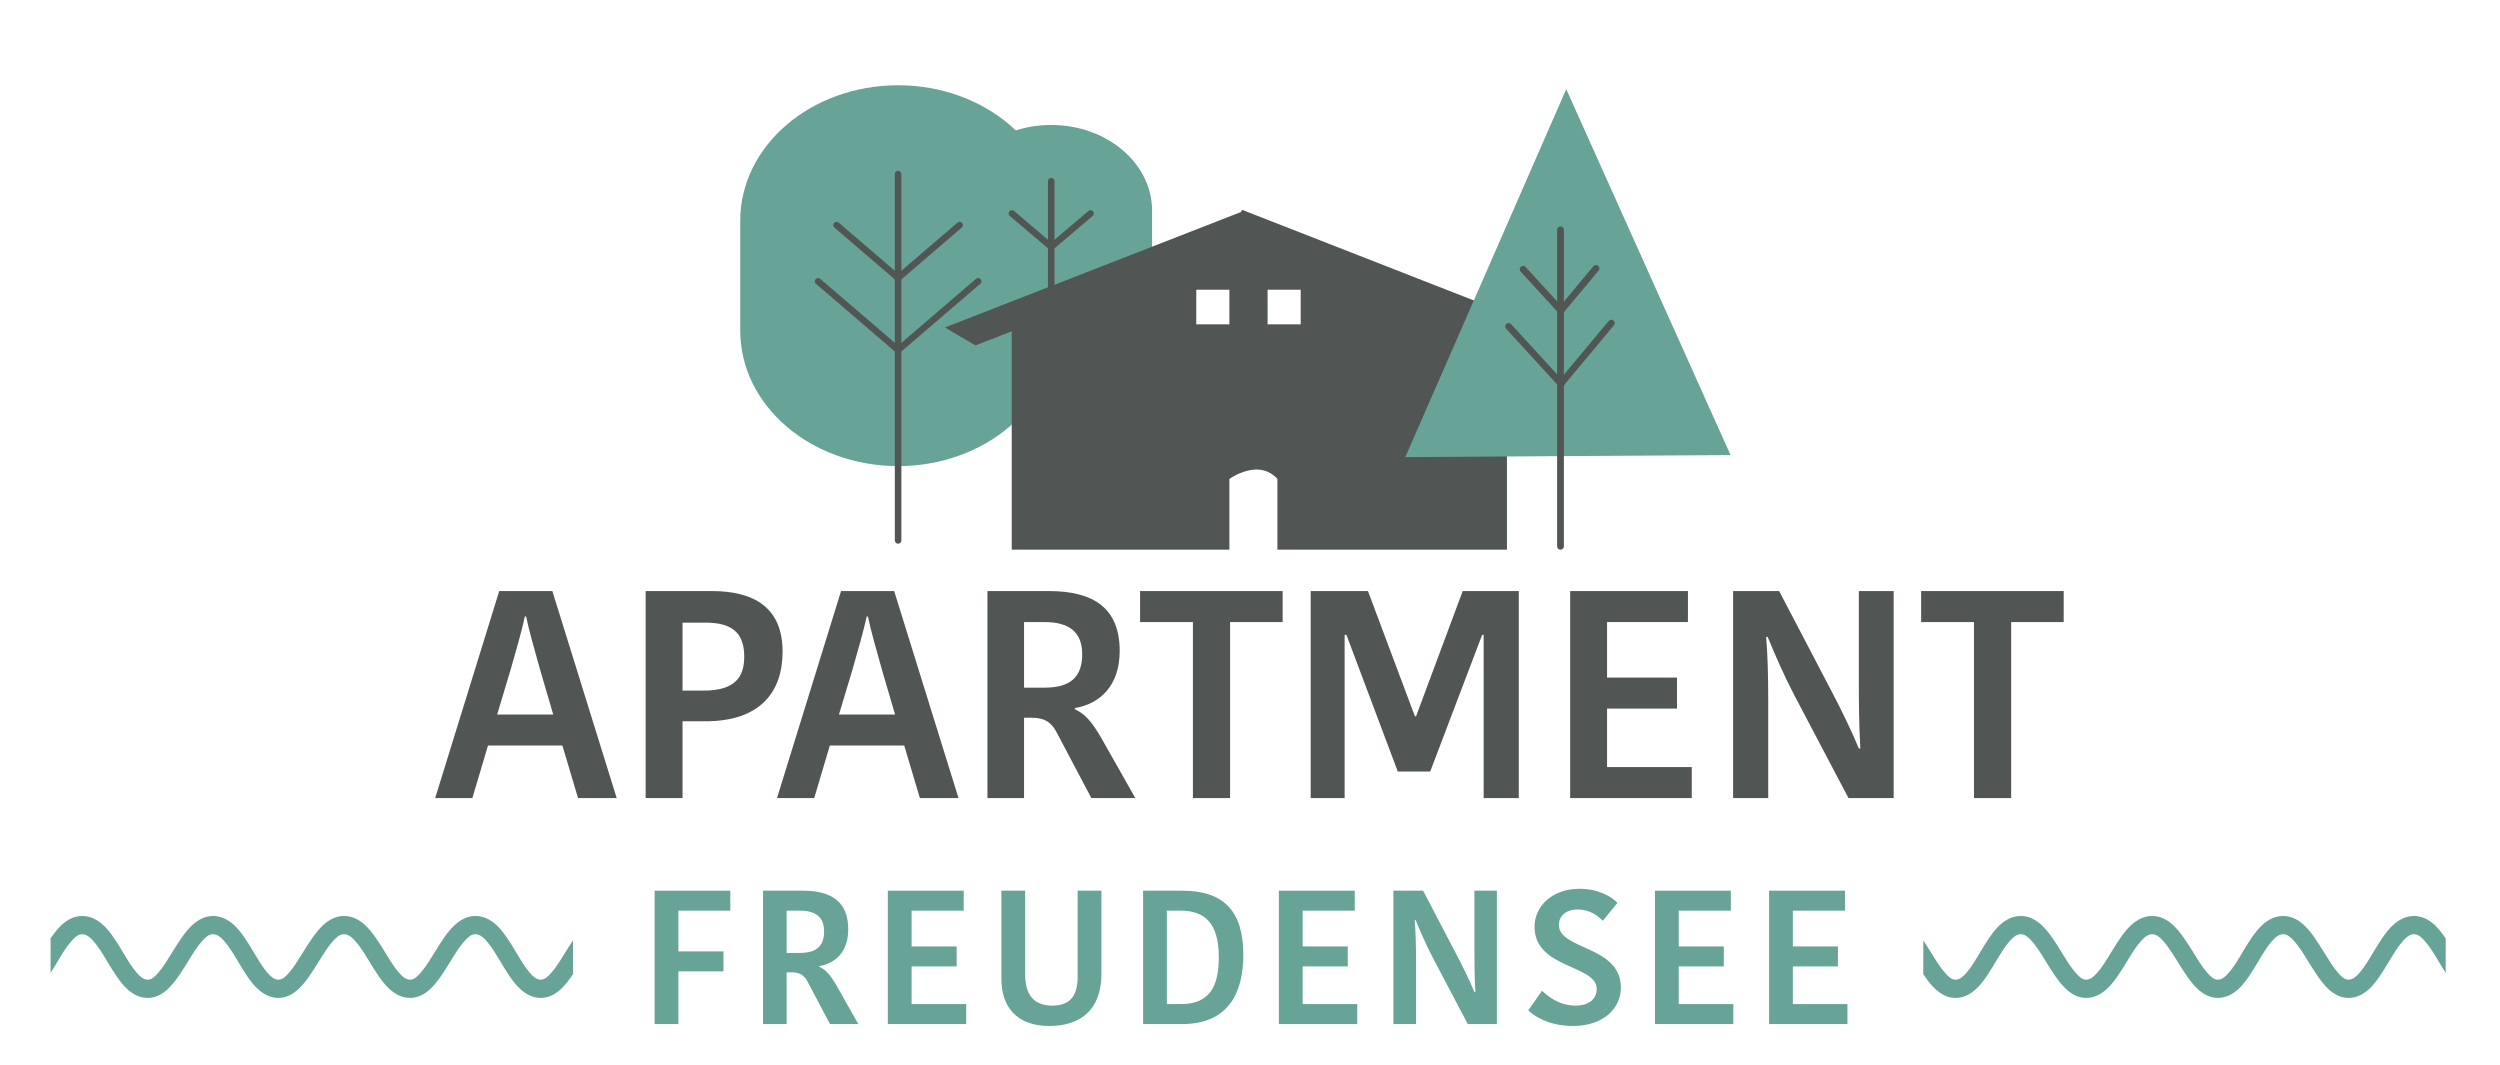 <?xml version="1.0" encoding="UTF-8" standalone="no"?>
<!DOCTYPE svg PUBLIC "-//W3C//DTD SVG 1.1//EN" "http://www.w3.org/Graphics/SVG/1.1/DTD/svg11.dtd">
<svg width="100%" height="100%" viewBox="0 0 2856 1217" version="1.1" xmlns="http://www.w3.org/2000/svg" xmlns:xlink="http://www.w3.org/1999/xlink" xml:space="preserve" xmlns:serif="http://www.serif.com/" style="fill-rule:evenodd;clip-rule:evenodd;stroke-linecap:round;stroke-miterlimit:10;">
    <g transform="matrix(1,0,0,1,-3574.35,-15419.9)">
        <g id="FreudenSee" transform="matrix(1.018,0,0,1.084,3574.35,15419.9)">
            <rect x="0" y="0" width="2804.17" height="1122.92" style="fill:none;"/>
            <g transform="matrix(0.982,0,0,0.923,-32348.4,-1484.33)">
                <path d="M35139.2,2681.89C35142.1,2686.19 35144.9,2690.74 35147.8,2695.3C35153.1,2703.87 35158.3,2712.47 35164,2718.89C35167.8,2723.17 35171.4,2726.74 35176,2726.74C35180.9,2726.74 35184.7,2723.23 35188.5,2718.91C35194.1,2712.53 35199.1,2703.97 35204.2,2695.45C35211.3,2683.62 35218.5,2671.9 35226.7,2664.32C35233.9,2657.78 35241.8,2654.02 35250.7,2654.02C35259.3,2654.02 35267.2,2657.74 35274.3,2664.33C35282.6,2671.87 35290,2683.55 35297.2,2695.33C35302.5,2703.89 35307.7,2712.49 35313.4,2718.91C35317.1,2723.18 35320.7,2726.74 35325.3,2726.74C35330.2,2726.74 35334.1,2723.21 35338,2718.86C35343.7,2712.46 35348.8,2703.9 35354,2695.37C35361.2,2683.55 35368.6,2671.84 35376.9,2664.28C35384.1,2657.76 35392.1,2654.01 35400.9,2654.01C35409.5,2654.01 35417.4,2657.73 35424.6,2664.31C35432.8,2671.85 35440.3,2683.52 35447.6,2695.3C35452.9,2703.87 35458.1,2712.47 35463.8,2718.89C35467.6,2723.17 35471.2,2726.74 35475.8,2726.74C35480.7,2726.74 35484.5,2723.23 35488.3,2718.91C35493.9,2712.53 35499,2703.97 35504,2695.45C35511.1,2683.62 35518.3,2671.9 35526.6,2664.32C35533.7,2657.78 35541.7,2654.02 35550.6,2654.02C35559.1,2654.02 35567,2657.74 35574.2,2664.33C35582.4,2671.87 35589.8,2683.55 35597.1,2695.33C35602.4,2703.89 35607.5,2712.49 35613.2,2718.91C35616.9,2723.18 35620.5,2726.74 35625.1,2726.74C35630,2726.74 35633.9,2723.22 35637.7,2718.9C35643.3,2712.51 35648.4,2703.95 35653.5,2695.43C35660.6,2683.6 35667.8,2671.88 35676.1,2664.31C35683.3,2657.77 35691.2,2654.01 35700.1,2654.01C35708.7,2654.01 35716.6,2657.76 35723.7,2664.37C35728,2668.45 35732.2,2673.75 35736.2,2679.62L35736.2,2718.96C35733.5,2714.84 35730.9,2710.51 35728.3,2706.16C35723.2,2697.64 35718.1,2689.08 35712.4,2682.69C35708.6,2678.38 35704.9,2674.85 35700.1,2674.85C35695,2674.85 35691.1,2678.36 35687.2,2682.73C35681.5,2689.11 35676.4,2697.65 35671.3,2706.15C35664.2,2717.96 35657,2729.67 35648.9,2737.22C35641.8,2743.81 35633.9,2747.57 35625.1,2747.57C35616.7,2747.57 35609,2743.84 35601.9,2737.18C35593.9,2729.66 35586.6,2718 35579.3,2706.26C35574.1,2697.72 35568.9,2689.15 35563.1,2682.75C35559.2,2678.41 35555.4,2674.85 35550.6,2674.85C35545.5,2674.85 35541.6,2678.36 35537.7,2682.72C35532,2689.09 35527,2697.63 35521.9,2706.13C35514.9,2717.95 35507.7,2729.65 35499.6,2737.22C35492.5,2743.8 35484.6,2747.57 35475.8,2747.57C35467.4,2747.57 35459.7,2743.85 35452.6,2737.19C35444.5,2729.68 35437.2,2718.03 35429.9,2706.28C35424.6,2697.75 35419.3,2689.17 35413.6,2682.77C35409.6,2678.41 35405.8,2674.85 35400.9,2674.85C35395.8,2674.85 35391.8,2678.38 35387.9,2682.77C35382.1,2689.15 35377,2697.7 35371.8,2706.21C35364.6,2718.01 35357.3,2729.7 35349.1,2737.26C35342,2743.82 35334,2747.57 35325.3,2747.57C35316.9,2747.57 35309.1,2743.84 35302.1,2737.18C35294.1,2729.66 35286.7,2718 35279.5,2706.26C35274.2,2697.72 35269,2689.15 35263.3,2682.75C35259.4,2678.41 35255.6,2674.85 35250.7,2674.85C35245.7,2674.85 35241.7,2678.36 35237.9,2682.72C35232.2,2689.09 35227.2,2697.63 35222.1,2706.13C35215,2717.95 35207.9,2729.65 35199.7,2737.22C35192.7,2743.8 35184.8,2747.57 35176,2747.57C35167.6,2747.57 35159.8,2743.85 35152.7,2737.19C35148,2732.78 35143.5,2726.93 35139.2,2720.48L35139.2,2681.89Z" style="fill:rgb(103,164,151);"/>
            </g>
            <g transform="matrix(-0.982,0,0,0.923,35149.7,-1484.33)">
                <path d="M35139.2,2720.48C35143.5,2726.93 35148,2732.78 35152.7,2737.19C35159.8,2743.85 35167.6,2747.57 35176,2747.57C35184.8,2747.57 35192.7,2743.8 35199.7,2737.22C35207.9,2729.65 35215,2717.95 35222.1,2706.13C35227.2,2697.63 35232.2,2689.09 35237.9,2682.72C35241.7,2678.36 35245.7,2674.85 35250.7,2674.85C35255.6,2674.85 35259.4,2678.41 35263.3,2682.75C35269,2689.15 35274.2,2697.72 35279.5,2706.26C35286.7,2718 35294.1,2729.66 35302.1,2737.18C35309.1,2743.84 35316.9,2747.57 35325.3,2747.57C35334,2747.57 35342,2743.82 35349.1,2737.26C35357.3,2729.7 35364.6,2718.01 35371.8,2706.21C35377,2697.7 35382.1,2689.15 35387.9,2682.77C35391.8,2678.38 35395.8,2674.85 35400.9,2674.85C35405.8,2674.85 35409.6,2678.41 35413.6,2682.77C35419.3,2689.17 35424.6,2697.75 35429.9,2706.28C35437.2,2718.03 35444.5,2729.68 35452.6,2737.19C35459.7,2743.85 35467.4,2747.57 35475.8,2747.57C35484.6,2747.57 35492.5,2743.8 35499.6,2737.22C35507.7,2729.65 35514.9,2717.95 35521.9,2706.13C35527,2697.63 35532,2689.09 35537.7,2682.72C35541.6,2678.36 35545.5,2674.85 35550.6,2674.85C35555.4,2674.85 35559.2,2678.41 35563.1,2682.75C35568.9,2689.15 35574.1,2697.72 35579.3,2706.26C35586.6,2718 35593.9,2729.66 35601.9,2737.18C35609,2743.84 35616.7,2747.57 35625.1,2747.57C35633.9,2747.57 35641.8,2743.81 35648.9,2737.22C35657,2729.67 35664.2,2717.96 35671.3,2706.15C35676.4,2697.65 35681.5,2689.11 35687.2,2682.73C35691.1,2678.36 35695,2674.85 35700.1,2674.85C35704.9,2674.85 35708.6,2678.38 35712.4,2682.69C35718.1,2689.08 35723.2,2697.64 35728.3,2706.16C35730.9,2710.51 35733.5,2714.84 35736.2,2718.96L35736.2,2679.62C35732.2,2673.75 35728,2668.45 35723.7,2664.37C35716.6,2657.76 35708.7,2654.01 35700.1,2654.01C35691.2,2654.01 35683.3,2657.77 35676.1,2664.31C35667.8,2671.88 35660.6,2683.6 35653.5,2695.43C35648.4,2703.95 35643.3,2712.51 35637.7,2718.9C35633.9,2723.22 35630,2726.74 35625.1,2726.74C35620.5,2726.74 35616.9,2723.18 35613.2,2718.91C35607.5,2712.49 35602.4,2703.89 35597.1,2695.33C35589.8,2683.55 35582.4,2671.87 35574.2,2664.33C35567,2657.74 35559.1,2654.02 35550.6,2654.02C35541.7,2654.02 35533.7,2657.78 35526.6,2664.32C35518.3,2671.9 35511.1,2683.62 35504,2695.45C35499,2703.97 35493.9,2712.53 35488.3,2718.91C35484.5,2723.23 35480.7,2726.74 35475.8,2726.74C35471.2,2726.74 35467.6,2723.17 35463.8,2718.89C35458.1,2712.47 35452.9,2703.87 35447.6,2695.3C35440.3,2683.52 35432.8,2671.85 35424.6,2664.31C35417.4,2657.73 35409.5,2654.01 35400.9,2654.01C35392.1,2654.01 35384.1,2657.76 35376.9,2664.28C35368.6,2671.84 35361.2,2683.55 35354,2695.37C35348.8,2703.9 35343.7,2712.46 35338,2718.86C35334.1,2723.21 35330.2,2726.74 35325.3,2726.74C35320.7,2726.74 35317.1,2723.18 35313.4,2718.91C35307.7,2712.49 35302.5,2703.89 35297.2,2695.33C35290,2683.55 35282.6,2671.87 35274.3,2664.33C35267.2,2657.74 35259.3,2654.02 35250.7,2654.02C35241.8,2654.02 35233.9,2657.78 35226.7,2664.32C35218.5,2671.9 35211.3,2683.62 35204.2,2695.45C35199.1,2703.97 35194.1,2712.53 35188.5,2718.91C35184.7,2723.23 35180.9,2726.74 35176,2726.74C35171.4,2726.74 35167.8,2723.17 35164,2718.89C35158.3,2712.47 35153.1,2703.87 35147.8,2695.3C35144.9,2690.74 35142.1,2686.19 35139.2,2681.89L35139.2,2720.48Z" style="fill:rgb(103,164,151);"/>
            </g>
            <g transform="matrix(4.092,0,0,3.845,830.698,232.56)">
                <path d="M0,30.158C0,50.656 19.383,67.271 43.292,67.271C67.199,67.271 86.583,50.656 86.583,30.158L86.583,0.002C86.583,-20.496 67.199,-37.113 43.292,-37.113C19.383,-37.113 0,-20.496 0,0.002L0,30.158Z" style="fill:rgb(103,164,151);fill-rule:nonzero;"/>
            </g>
            <g transform="matrix(0,3.845,4.092,0,1213.23,376.523)">
                <path d="M-50.194,-50.194L50.194,-50.194" style="fill:none;fill-rule:nonzero;stroke:rgb(81,86,84);stroke-width:1.8px;"/>
            </g>
            <g transform="matrix(-3.106,-2.503,-2.664,2.919,966.401,222.849)">
                <path d="M-19.543,7.231L2.676,7.232" style="fill:none;fill-rule:nonzero;stroke:rgb(81,86,84);stroke-width:1.8px;"/>
            </g>
            <g transform="matrix(-3.107,-2.503,-2.663,2.919,953.913,277.733)">
                <path d="M-25.424,9.406L3.48,9.406" style="fill:none;fill-rule:nonzero;stroke:rgb(81,86,84);stroke-width:1.8px;"/>
            </g>
            <g transform="matrix(4.092,0,0,3.845,1066.52,221.982)">
                <path d="M0,19.074C0,32.04 12.379,42.552 27.657,42.552C42.93,42.552 55.314,32.04 55.314,19.074L55.314,0.002C55.314,-12.967 42.93,-23.478 27.657,-23.478C12.379,-23.478 0,-12.967 0,0.002L0,19.074Z" style="fill:rgb(103,164,151);fill-rule:nonzero;"/>
            </g>
            <g transform="matrix(0,3.845,4.092,0,1324.82,327.342)">
                <path d="M-35.467,-35.467L35.467,-35.467" style="fill:none;fill-rule:nonzero;stroke:rgb(81,86,84);stroke-width:1.8px;"/>
            </g>
            <g transform="matrix(-3.12,-2.487,-2.647,2.932,1152.93,215.746)">
                <path d="M-12.453,4.57L1.678,4.571" style="fill:none;fill-rule:nonzero;stroke:rgb(81,86,84);stroke-width:1.8px;"/>
            </g>
            <g transform="matrix(3.12,-2.487,-2.647,-2.932,1197.02,269.353)">
                <path d="M-1.677,4.57L12.453,4.57" style="fill:none;fill-rule:nonzero;stroke:rgb(81,86,84);stroke-width:1.8px;"/>
            </g>
            <g transform="matrix(4.092,0,0,3.845,734.631,938.657)">
                <path d="M0,36.563L0,0L20.755,0L20.755,5.478L6.518,5.478L6.518,16.64L18.878,16.64L18.878,22.115L6.518,22.115L6.518,36.563L0,36.563Z" style="fill:rgb(103,164,151);fill-rule:nonzero;"/>
            </g>
            <g transform="matrix(4.092,0,0,3.845,882.752,1013.66)">
                <path d="M0,-2.45L3.653,-2.45C8.19,-2.45 10.276,-4.327 10.276,-8.342C10.276,-12.36 7.877,-14.029 3.6,-14.029L0,-14.029L0,-2.45ZM4.381,-19.506C12.309,-19.506 16.898,-16.479 16.898,-8.917C16.898,-2.709 13.301,0.471 8.971,1.148L8.971,1.356C10.747,2.191 11.945,3.496 13.667,6.47L19.664,17.056L11.892,17.056L5.633,5.218C4.697,3.549 3.445,2.87 1.41,2.87L0,2.87L0,17.056L-6.467,17.056L-6.467,-19.506L4.381,-19.506Z" style="fill:rgb(103,164,151);fill-rule:nonzero;"/>
            </g>
            <g transform="matrix(4.092,0,0,3.845,996.321,938.657)">
                <path d="M0,36.563L0,0L20.811,0L20.811,5.478L6.518,5.478L6.518,15.284L18.88,15.284L18.88,20.761L6.518,20.761L6.518,31.085L21.488,31.085L21.488,36.563L0,36.563Z" style="fill:rgb(103,164,151);fill-rule:nonzero;"/>
            </g>
            <g transform="matrix(4.092,0,0,3.845,1209.33,990.196)">
                <path d="M0,10.278L0,-13.403L6.521,-13.403L6.521,9.39C6.521,19.666 0.312,23.681 -7.772,23.681C-16.794,23.681 -20.916,18.361 -20.916,10.695L-20.916,-13.403L-14.395,-13.403L-14.395,9.495C-14.395,15.232 -11.945,18.099 -6.937,18.099C-2.557,18.099 0,15.911 0,10.278" style="fill:rgb(103,164,151);fill-rule:nonzero;"/>
            </g>
            <g transform="matrix(4.092,0,0,3.845,1309.45,959.723)">
                <path d="M0,25.607L3.809,25.607C11.475,25.607 14.24,21.124 14.24,12.779C14.24,3.183 10.223,-0 3.704,-0L0,-0L0,25.607ZM-6.518,-5.478L4.173,-5.478C15.754,-5.478 20.97,0.262 20.97,12.153C20.97,22.478 16.848,31.085 4.227,31.085L-6.518,31.085L-6.518,-5.478Z" style="fill:rgb(103,164,151);fill-rule:nonzero;"/>
            </g>
            <g transform="matrix(4.092,0,0,3.845,1435.17,938.657)">
                <path d="M0,36.563L0,0L20.812,0L20.812,5.478L6.521,5.478L6.521,15.284L18.883,15.284L18.883,20.761L6.521,20.761L6.521,31.085L21.488,31.085L21.488,36.563L0,36.563Z" style="fill:rgb(103,164,151);fill-rule:nonzero;"/>
            </g>
            <g transform="matrix(4.092,0,0,3.845,1587.59,1048.16)">
                <path d="M0,-20.392C0.26,-16.95 0.364,-14.133 0.364,-8.813L0.364,8.085L-5.842,8.085L-5.842,-28.477L2.295,-28.477L11.576,-10.745C13.245,-7.561 15.021,-3.962 16.374,-0.677L16.637,-0.677C16.374,-5.112 16.374,-9.543 16.374,-13.09L16.374,-28.477L22.531,-28.477L22.531,8.085L14.55,8.085L4.85,-10.327C3.181,-13.559 1.72,-16.846 0.26,-20.392L0,-20.392Z" style="fill:rgb(103,164,151);fill-rule:nonzero;"/>
            </g>
            <g transform="matrix(4.092,0,0,3.845,1791.85,975.568)">
                <path d="M0,17.367C0,10.638 -17.054,11.839 -17.054,0.313C-17.054,-5.582 -11.944,-10.118 -4.745,-10.118C0.572,-10.118 4.173,-7.876 5.687,-6.261L1.669,-1.356C0.417,-2.608 -1.723,-4.434 -5.269,-4.434C-8.554,-4.434 -10.378,-2.608 -10.378,-0.211C-10.378,6.674 6.623,5.422 6.623,16.95C6.623,22.428 2.14,27.485 -6.571,27.485C-13.039,27.485 -17.211,24.773 -18.776,23.208L-15.021,17.838C-13.299,19.453 -10.223,21.903 -5.788,21.903C-1.931,21.903 0,19.87 0,17.367" style="fill:rgb(103,164,151);fill-rule:nonzero;"/>
            </g>
            <g transform="matrix(4.092,0,0,3.845,1857.19,938.657)">
                <path d="M0,36.563L0,0L20.81,0L20.81,5.478L6.521,5.478L6.521,15.284L18.881,15.284L18.881,20.761L6.521,20.761L6.521,31.085L21.488,31.085L21.488,36.563L0,36.563Z" style="fill:rgb(103,164,151);fill-rule:nonzero;"/>
            </g>
            <g transform="matrix(4.092,0,0,3.845,1985.26,938.657)">
                <path d="M0,36.563L0,0L20.809,0L20.809,5.478L6.521,5.478L6.521,15.284L18.88,15.284L18.88,20.761L6.521,20.761L6.521,31.085L21.488,31.085L21.488,36.563L0,36.563Z" style="fill:rgb(103,164,151);fill-rule:nonzero;"/>
            </g>
            <g transform="matrix(4.092,0,0,3.845,25.149,-307.941)">
                <path d="M351.797,170.233L340.238,170.233L340.238,158.266L351.797,158.266L351.797,170.233ZM332.245,170.233L320.682,170.233L320.682,158.266L332.245,158.266L332.245,170.233ZM335.034,139.146L334.991,139.216L255.821,170.073L261.49,173.396L272.552,169.083L272.552,229.516L329.768,229.516L329.768,210.713C329.768,210.713 339.091,203.487 345.412,210.861L345.412,229.516L405.884,229.516L405.884,172.37L420.728,178.171L425.973,174.685L335.034,139.146Z" style="fill:rgb(81,86,84);fill-rule:nonzero;stroke:rgb(81,86,84);stroke-width:2.48px;stroke-linecap:butt;"/>
            </g>
            <g transform="matrix(4.092,0,0,3.845,1942.05,96.079)">
                <path d="M0,99.748L-44.6,100.024L-89.204,100.304L-67.136,49.88L-45.07,-0.556L-22.534,49.594L0,99.748Z" style="fill:rgb(103,164,151);fill-rule:nonzero;"/>
            </g>
            <g transform="matrix(0,3.845,4.092,0,1928.65,408.987)">
                <path d="M-43.363,-43.363L43.363,-43.363" style="fill:none;fill-rule:nonzero;stroke:rgb(81,86,84);stroke-width:1.86px;"/>
            </g>
            <g transform="matrix(-2.766,-2.834,-3.015,2.599,1732.9,276.249)">
                <path d="M-12.714,5.591L2.458,5.59" style="fill:none;fill-rule:nonzero;stroke:rgb(81,86,84);stroke-width:1.86px;"/>
            </g>
            <g transform="matrix(2.622,-2.952,-3.141,-2.464,1776.65,334.007)">
                <path d="M-2.724,5.823L12.445,5.823" style="fill:none;fill-rule:nonzero;stroke:rgb(81,86,84);stroke-width:1.86px;"/>
            </g>
            <g transform="matrix(-2.766,-2.834,-3.015,2.599,1726.32,333.405)">
                <path d="M-17.923,7.88L3.465,7.88" style="fill:none;fill-rule:nonzero;stroke:rgb(81,86,84);stroke-width:1.86px;"/>
            </g>
            <g transform="matrix(2.622,-2.952,-3.142,-2.464,1788,412.571)">
                <path d="M-3.842,8.21L17.546,8.21" style="fill:none;fill-rule:nonzero;stroke:rgb(81,86,84);stroke-width:1.86px;"/>
            </g>
            <g transform="matrix(3.106,-2.503,-2.664,-2.919,1035.42,307.28)">
                <path d="M-2.676,7.232L19.54,7.231" style="fill:none;fill-rule:nonzero;stroke:rgb(81,86,84);stroke-width:1.8px;"/>
            </g>
            <g transform="matrix(3.107,-2.503,-2.663,-2.919,1043.71,387.567)">
                <path d="M-3.48,9.406L25.424,9.406" style="fill:none;fill-rule:nonzero;stroke:rgb(81,86,84);stroke-width:1.8px;"/>
            </g>
            <g transform="matrix(1,0,0,1,54.031,0)">
                <g transform="matrix(10.352,0,0,9.727,-37.348,11.986)">
                    <path d="M58.266,62.807L65.242,85.237L61.05,85.237L59.354,79.542L51.29,79.542L49.595,85.237L45.563,85.237L52.506,62.807L58.266,62.807ZM52.282,76.182L58.361,76.182L56.954,71.382C56.25,68.854 55.802,67.35 55.418,65.558L55.29,65.558C54.906,67.287 54.426,68.918 53.754,71.286L52.282,76.182Z" style="fill:rgb(81,86,84);fill-rule:nonzero;"/>
                </g>
                <g transform="matrix(10.352,0,0,9.727,-37.348,11.986)">
                    <path d="M83.225,69.366C83.225,73.685 80.857,76.917 74.841,76.917L72.378,76.917L72.378,85.236L68.378,85.236L68.378,62.806L75.577,62.806C80.121,62.807 83.225,64.598 83.225,69.366ZM72.378,66.228L72.378,73.589L74.682,73.589C78.106,73.589 79.066,72.085 79.066,69.909C79.066,67.317 77.721,66.228 74.874,66.228L72.378,66.228Z" style="fill:rgb(81,86,84);fill-rule:nonzero;"/>
                </g>
                <g transform="matrix(10.352,0,0,9.727,-37.348,11.986)">
                    <path d="M95.32,62.807L102.296,85.237L98.105,85.237L96.409,79.542L88.346,79.542L86.651,85.237L82.619,85.237L89.562,62.807L95.32,62.807ZM89.337,76.182L95.416,76.182L94.009,71.382C93.305,68.854 92.857,67.35 92.473,65.558L92.345,65.558C91.961,67.287 91.481,68.918 90.809,71.286L89.337,76.182Z" style="fill:rgb(81,86,84);fill-rule:nonzero;"/>
                </g>
                <g transform="matrix(10.352,0,0,9.727,-37.348,11.986)">
                    <path d="M112.088,62.807C116.951,62.807 119.768,64.662 119.768,69.302C119.768,73.11 117.56,75.062 114.904,75.478L114.904,75.606C115.992,76.118 116.728,76.918 117.784,78.742L121.464,85.237L116.696,85.237L112.856,77.973C112.281,76.95 111.512,76.534 110.264,76.534L109.4,76.534L109.4,85.237L105.432,85.237L105.432,62.807L112.088,62.807ZM109.4,73.27L111.639,73.27C114.423,73.27 115.703,72.118 115.703,69.654C115.703,67.19 114.23,66.167 111.607,66.167L109.4,66.167L109.4,73.27Z" style="fill:rgb(81,86,84);fill-rule:nonzero;"/>
                </g>
                <g transform="matrix(10.352,0,0,9.727,-37.348,11.986)">
                    <path d="M127.705,66.166L121.977,66.166L121.977,62.807L137.431,62.807L137.431,66.166L131.736,66.166L131.736,85.236L127.705,85.236L127.705,66.166Z" style="fill:rgb(81,86,84);fill-rule:nonzero;"/>
                </g>
                <g transform="matrix(10.352,0,0,9.727,-37.348,11.986)">
                    <path d="M151.896,76.373L156.952,62.807L163.031,62.807L163.031,85.237L159.223,85.237L159.223,67.542L159.063,67.542C157.208,72.47 155.288,77.429 153.431,82.356L149.911,82.356L144.344,67.542L144.152,67.542L144.152,85.236L140.472,85.236L140.472,62.806L146.68,62.806L151.768,76.372L151.896,76.372L151.896,76.373Z" style="fill:rgb(81,86,84);fill-rule:nonzero;"/>
                </g>
                <g transform="matrix(10.352,0,0,9.727,-37.348,11.986)">
                    <path d="M168.601,85.236L168.601,62.806L181.368,62.806L181.368,66.165L172.601,66.165L172.601,72.181L180.184,72.181L180.184,75.54L172.601,75.54L172.601,81.876L181.784,81.876L181.784,85.235L168.601,85.235L168.601,85.236Z" style="fill:rgb(81,86,84);fill-rule:nonzero;"/>
                </g>
                <g transform="matrix(10.352,0,0,9.727,-37.348,11.986)">
                    <path d="M189.848,67.766C190.008,69.878 190.072,71.606 190.072,74.87L190.072,85.237L186.264,85.237L186.264,62.807L191.256,62.807L196.951,73.686C197.975,75.638 199.063,77.845 199.895,79.862L200.054,79.862C199.895,77.142 199.895,74.422 199.895,72.246L199.895,62.808L203.67,62.808L203.67,85.238L198.774,85.238L192.822,73.943C191.799,71.96 190.902,69.943 190.007,67.767L189.848,67.767L189.848,67.766Z" style="fill:rgb(81,86,84);fill-rule:nonzero;"/>
                </g>
                <g transform="matrix(10.352,0,0,9.727,-37.348,11.986)">
                    <path d="M212.376,66.166L206.648,66.166L206.648,62.807L222.102,62.807L222.102,66.166L216.407,66.166L216.407,85.236L212.376,85.236L212.376,66.166Z" style="fill:rgb(81,86,84);fill-rule:nonzero;"/>
                </g>
            </g>
        </g>
    </g>
</svg>
